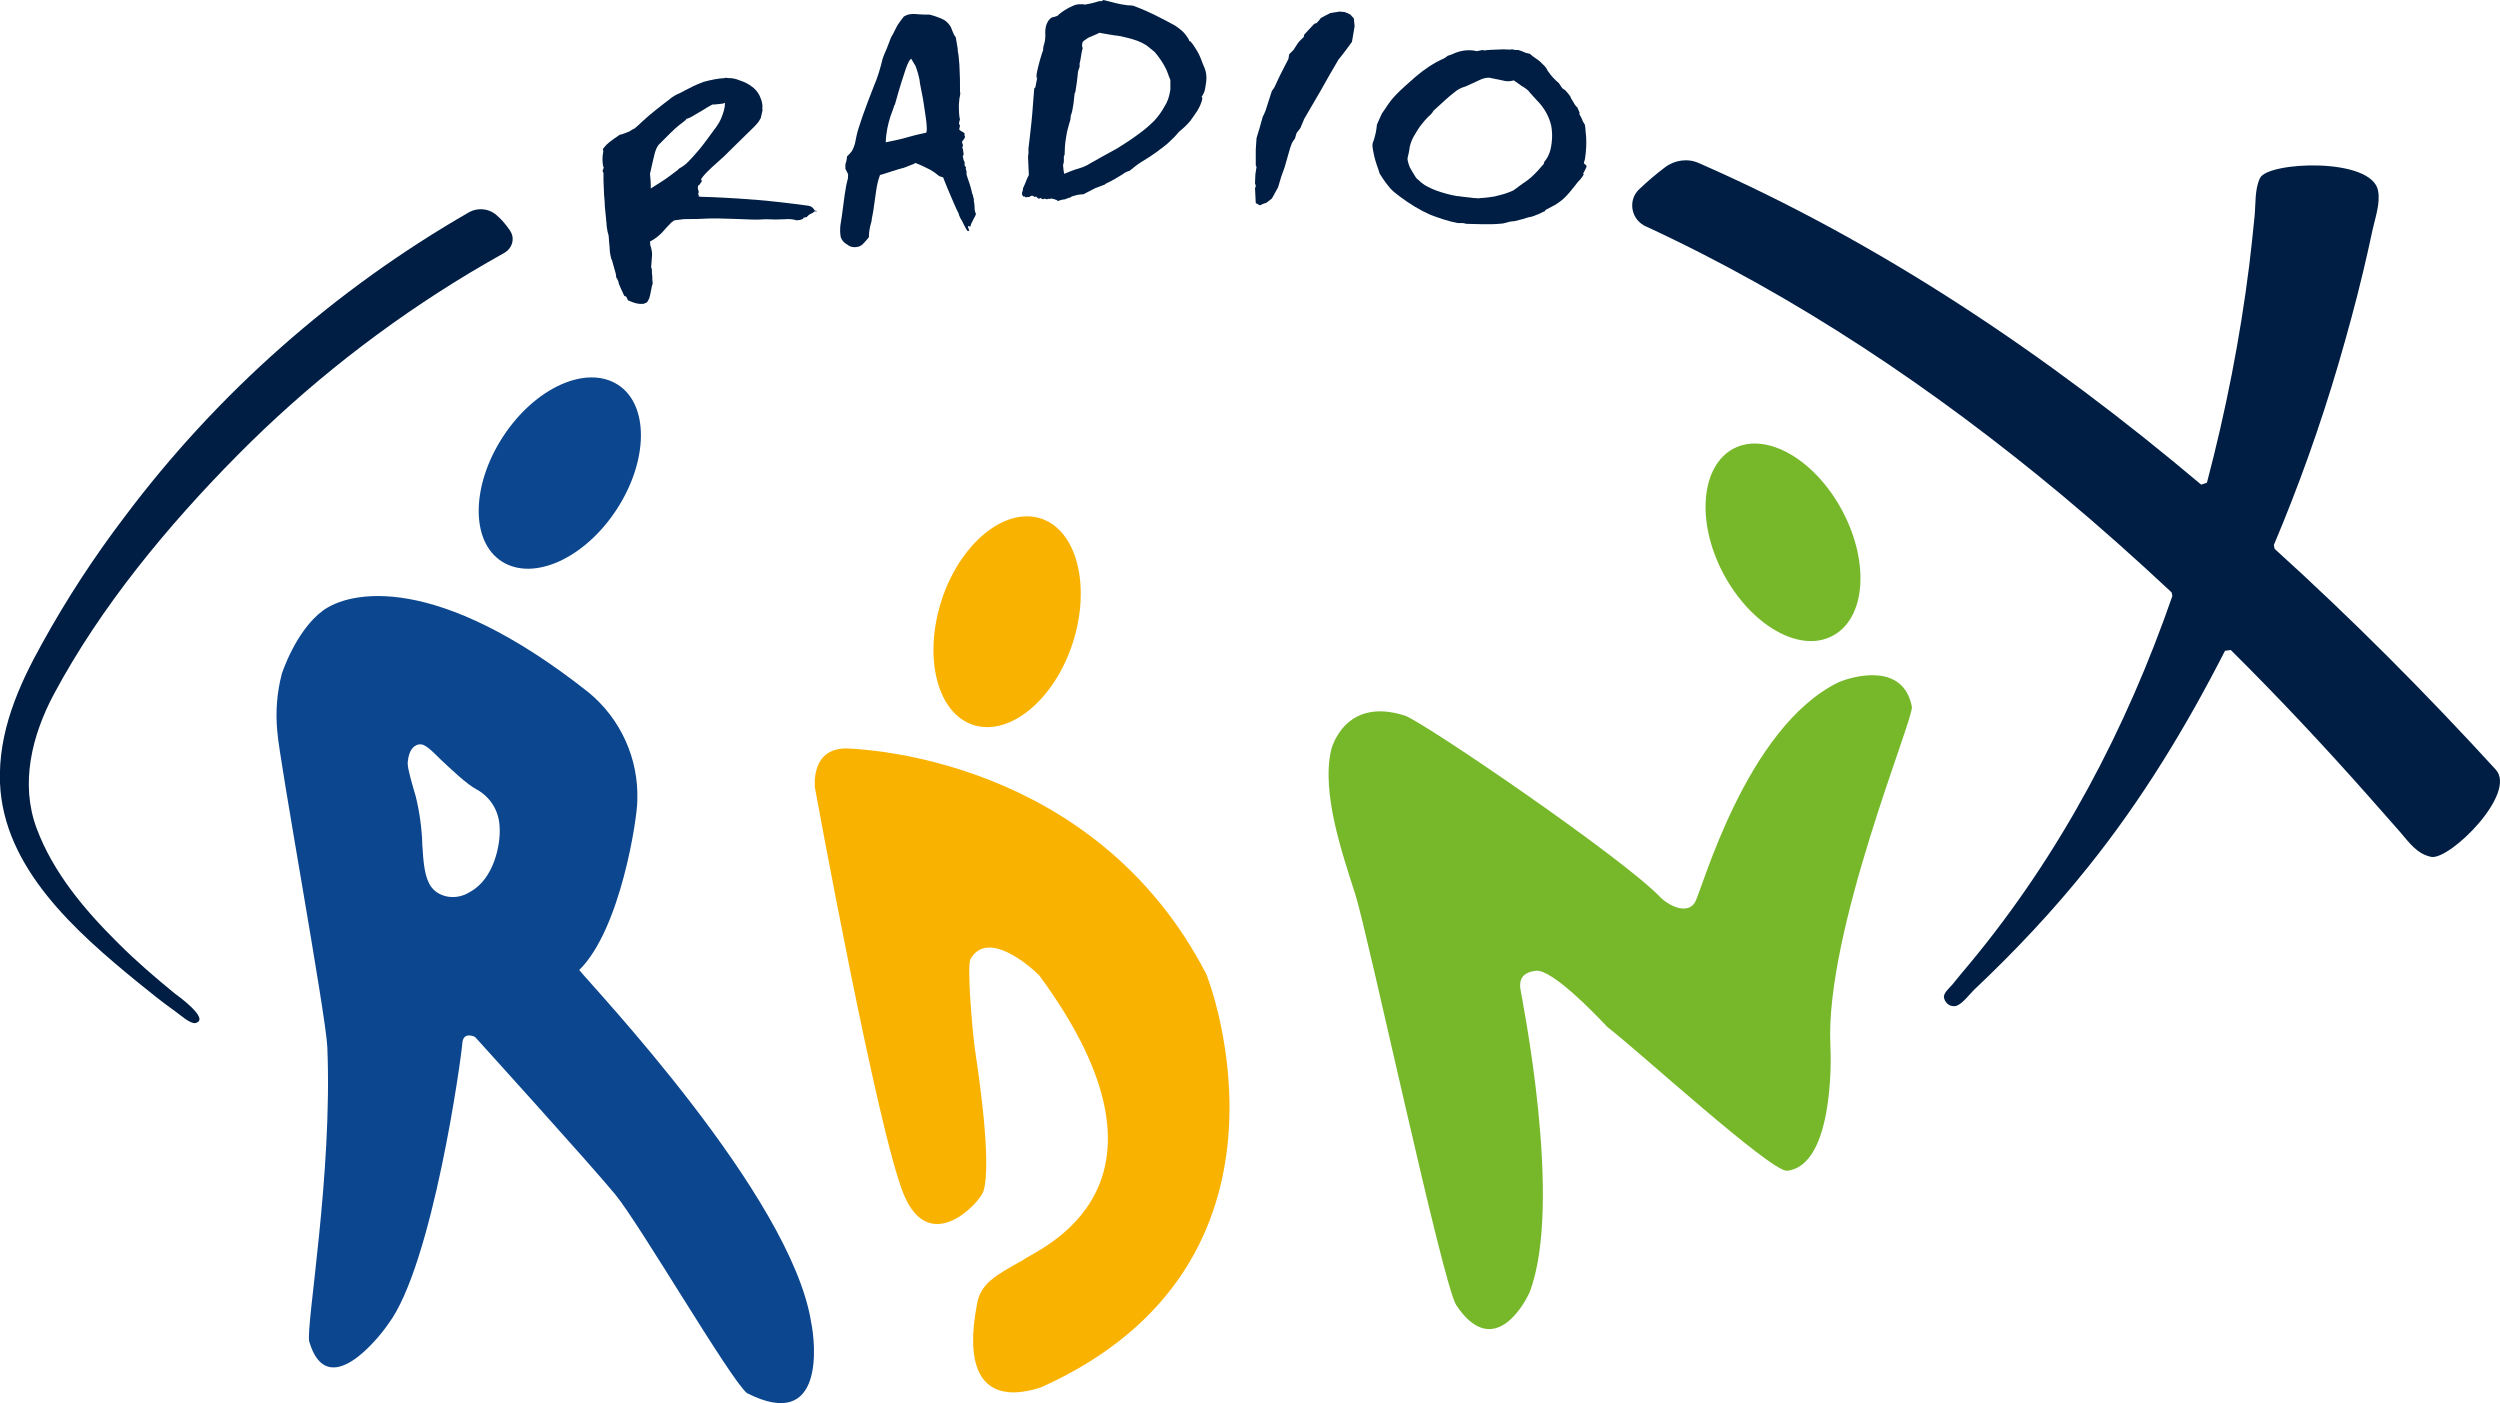 <?xml version="1.0" encoding="UTF-8"?> <!-- Generator: Adobe Illustrator 23.0.6, SVG Export Plug-In . SVG Version: 6.00 Build 0) --> <svg xmlns="http://www.w3.org/2000/svg" xmlns:xlink="http://www.w3.org/1999/xlink" id="Warstwa_1" x="0px" y="0px" viewBox="0 0 650 364.8" style="enable-background:new 0 0 650 364.8;" xml:space="preserve"> <title>radi_rdn_logo</title> <g> <g id="Warstwa_1-2"> <path style="fill-rule:evenodd;clip-rule:evenodd;fill:#FAB200;" d="M211.9,204.9c0,0-1.4-10.6,8.5-10.3 c3.8,0.2,64.1,2.4,93.2,58.6c1.1,2.4,28.5,75.4-42.9,107.5c-3.8,1.2-22.1,7.1-16.7-21.5c0.9-5.5,4.7-7.5,12-11.6 c3.6-2.8,45-18.6,4.2-74c-2.6-2.6-13.5-12-17.9-4.2c-0.9,1.9,0.5,18.8,1.2,23.5s4.5,29.5,2.2,36.8c-0.8,2.8-13.9,17.2-20.7,0.9 S211.9,204.9,211.9,204.9L211.9,204.9z"></path> <path style="fill-rule:evenodd;clip-rule:evenodd;fill:#76B82A;" d="M346.1,195c0,0,3.3-14.1,19.3-8.9c5.9,2.4,57,37.3,66.4,47.3 c2.8,2.6,7.1,4.2,8.9,1.2s13.2-45.4,37.3-57.2c4-1.7,16.9-5.2,19.1,6.4c0.3,3.6-22.6,58.4-21.2,87.9c0.3,5,0.5,31.5-11.3,32.7 c-4.5,0-38.4-31-46.7-37.4c-3.1-3.3-14.4-15.1-18.6-14.6s-4.2,3.1-4,4.7s11.3,55.6,2.4,78.9c-2.4,5.2-10.2,16.7-19.1,3.3 c-3.6-5.9-22.9-96.3-26.2-106.7S343.5,206.3,346.1,195L346.1,195z"></path> <path style="fill-rule:evenodd;clip-rule:evenodd;fill:#0B468E;" d="M210.9,343.8c-5.2-32.9-57-87.4-60.3-91.6 c10.8-10.6,15.1-39.6,15.1-44c0.4-10.9-4.3-21.3-12.7-28.2c-39.6-31.3-62.1-26.4-69.1-21.2s-10.6,16.3-10.6,16.3 c-1.3,4.9-1.7,10-1.2,15.1c0.5,7.3,12.7,74,13,82c1.4,33.2-5.6,72.4-4.7,76.6c4.7,16,18.2-1.1,20.5-4.5 c11.6-15.3,19.1-69.7,19.3-73s3.3-1.7,3.3-1.7s30.1,33.2,36.5,41s29.9,48.1,34.2,51.6C214.6,372.6,212,349,210.9,343.8 L210.9,343.8z M122.2,231.9L122.2,231.9c-3.4,2.2-7.8,1.6-10-1.2c-1.8-2.4-2.1-6.2-2.4-11c-0.1-4.2-0.7-8.5-1.7-12.6 c-0.9-3.1-2.1-7.1-2.1-8.6v-0.2c0.1-1.3,0.5-3.6,2-4.4c0.8-0.5,1.7-0.5,2.5,0c0.8,0.4,1.8,1.3,4,3.5c2.7,2.5,6.8,6.5,9.5,7.9 c3.6,2,5.8,5.7,5.9,9.8C130.2,219.4,128.5,228.5,122.2,231.9z"></path> <path style="fill-rule:evenodd;clip-rule:evenodd;fill:#FAB200;" d="M244.8,156.1c-4.8,14.9-1.1,29.4,8.3,32.4 c9.4,3,21-6.5,25.8-21.3s1.1-29.4-8.3-32.4S249.6,141.3,244.8,156.1L244.8,156.1z"></path> <path style="fill-rule:evenodd;clip-rule:evenodd;fill:#76B82A;" d="M448,149c7.1,13.5,19.8,20.8,28.3,16.4 c8.7-4.4,9.9-18.9,2.8-32.4s-19.8-20.8-28.3-16.4S440.9,135.5,448,149z"></path> <path style="fill-rule:evenodd;clip-rule:evenodd;fill:#0B468E;" d="M130.8,113.5c-8.3,12.7-8.5,27.3-0.3,32.5s21.5-0.8,29.8-13.5 s8.5-27.3,0.3-32.5S139.1,100.8,130.8,113.5z"></path> <path style="fill:#001E44;" d="M128.7,55.6c-1.9-1.4-4.5-1.6-6.6-0.5c-35,20.1-65.6,47.1-89.8,79.4c-7.9,10.4-15,21.3-21.3,32.7 c-6.3,11.3-11.5,23.2-11,36.4c0.9,22.1,19.8,38.7,35.7,51.7c3.2,2.6,6.4,5.2,9.8,7.6c1,0.7,4,3.4,5.3,3.1c4.1-1-5-7.4-5.5-7.8 c-5-4.1-9.9-8.3-14.5-12.9c-8.7-8.6-17-18.4-21.3-30s-1.2-24.1,4.5-34.8c12.2-22.8,29.6-43.8,47.7-62.1 c18.1-18.3,38.4-34.2,60.5-47.5c3-1.8,6-3.5,9-5.2c1.9-1.1,2.7-3.5,1.6-5.4c-0.1-0.2-0.2-0.3-0.3-0.5 C131.4,58.2,130.2,56.8,128.7,55.6z"></path> <path style="fill:#001E44;" d="M648.9,200.1c-18.2-19.9-37.4-39.2-57.5-57.4c-0.1-0.4-0.1-0.6-0.2-1c6.5-15.4,12.1-31.1,16.8-47.1 c2.3-7.9,4.5-15.9,6.4-23.9c0.9-3.7,1.7-7.4,2.5-11.1c0.7-3.1,2-6.8,1.4-10c-1.6-8.8-28.7-7.6-30.7-3.3c-1.4,2.9-1.1,6.7-1.4,9.8 c-0.4,4.3-0.9,8.6-1.4,12.9c-2.4,19.1-6.1,37.9-11,56.5c-0.6,0.2-0.8,0.3-1.5,0.5c-39.6-33.4-83.1-62.8-130.6-83.6l0,0 c-2.9-1.3-6.3-0.8-8.8,1.1c-2.4,1.8-4.6,3.7-6.7,5.7c-2.4,2.2-2.4,6-0.2,8.3c0.5,0.5,1.1,1,1.8,1.3 c39.2,18.1,75.4,42.5,108.5,70.1c9.7,8.1,19.1,16.5,28.3,25.1c0.1,0.3,0.2,0.7,0.2,1c-12,34.6-29,66.9-52.4,95.2 c-1.6,1.9-3.2,3.8-4.8,5.8c-0.7,0.8-2.1,2-2.2,3.1c0.1,1.4,1.3,2.6,2.7,2.5c0.2,0,0.4,0,0.6-0.1c1.5-0.5,3.4-3,4.5-4.1 c10.6-10,20.6-20.6,29.7-32c13.9-17.3,25.5-36.4,35.6-56.2c0.6-0.1,0.9-0.1,1.5-0.2c12.4,12.3,24.4,25.1,35.9,38.1 c2.7,3.1,5.5,6.2,8.2,9.3c2.3,2.7,4.4,5.7,8.1,6.4C637.1,223.5,654.5,206.3,648.9,200.1z"></path> <path style="fill:#001E44;" d="M212,54.8c-0.3,0.3-0.6,0.5-1,0.7c-0.5,0.2-0.9,0.5-1.2,0.9c-0.3,0.1-0.6,0.2-0.9,0.2 c0,0.1-0.1,0.2-0.1,0.3c-0.3,0.1-0.5,0.2-0.8,0.3h-0.3c-0.2,0-0.3,0.1-0.5,0.1c-1-0.3-2-0.4-3-0.3c-1.7,0.1-3.4,0.1-5.1,0 c-0.7,0-1.3,0.1-2,0.1s-2.1,0-3.8-0.1s-3.9-0.1-6.5-0.2h-0.7c-1.2,0-2.5,0-3.9,0.1s-3,0-4.6,0.1l-2.3,0.3 c-0.3,0.2-0.5,0.4-0.8,0.6c-0.9,0.9-1.7,1.8-2.4,2.6c-0.9,0.9-1.9,1.7-3.1,2.3c0,0.4,0.1,0.7,0.1,1.1c0.1,0.2,0.2,0.4,0.2,0.6 c0.2,0.7,0.3,1.5,0.2,2.3c-0.1,0.9-0.1,1.8-0.2,2.7c0,0.1,0,0.1,0.1,0.2c0.1,0.3,0.1,0.5,0.1,0.8c0,0.4,0,0.9,0.1,1.3 c0,0.6,0,1.2,0.1,1.8v0.1c-0.2,0.6-0.3,1.1-0.4,1.7c-0.1,0.4-0.2,1.2-0.5,2.2c-0.2,0.3-0.3,0.6-0.5,0.9c0,0.1-0.4,0.3-1,0.5h-1.1 c-0.9-0.1-1.8-0.4-2.6-0.8c-0.1,0-0.2,0-0.3-0.1c-0.2-0.3-0.3-0.7-0.5-1c-0.2,0-0.3-0.1-0.5-0.2c-0.5-1-0.9-2-1.4-3.1 c0-0.3-0.1-0.5-0.2-0.8c-0.1-0.3-0.3-0.6-0.5-0.9c0-0.7-0.2-1.4-0.4-2c-0.2-0.8-0.5-1.7-0.7-2.5c0-0.1,0-0.1-0.1-0.1l0,0 c-0.3-1-0.5-2.1-0.5-3.2c-0.1-1.1-0.2-1.9-0.2-2.4s-0.1-0.9-0.2-1.2c-0.1-0.3-0.2-0.6-0.2-0.9c-0.1-0.5-0.2-1.1-0.2-1.6 c-0.1-1.1-0.2-2.2-0.3-3.1c-0.1-0.9-0.2-1.9-0.2-2.8c-0.1-1.1-0.2-2.1-0.2-3.2c-0.1-1.2-0.1-2.5-0.1-4.1c-0.1-0.2-0.1-0.3-0.2-0.5 s0.1-0.3,0.1-0.4c0-0.2,0.1-0.3,0.2-0.5c-0.1-0.2-0.2-0.3-0.2-0.5c-0.2-1.1-0.2-2.3,0-3.4c0.1-0.2,0.1-0.4,0-0.6 c-0.1-0.2,0-0.5,0.3-0.8c0.4-0.5,0.8-0.9,1.3-1.3c0.6-0.5,1.6-1.2,2.8-2c0.2,0,0.3,0,0.5-0.1c0.2-0.1,0.4-0.1,0.6-0.2 c0.4-0.2,0.9-0.3,1.3-0.5c0.5-0.3,0.9-0.6,1.4-0.8c0.7-0.6,1.4-1.2,2.1-1.9c1-0.9,2.1-1.9,3.4-2.9s2.5-2,3.6-2.8 c0.8-0.7,1.7-1.2,2.7-1.6c1-0.5,1.8-1,2.5-1.3c0.7-0.4,1.4-0.7,2.1-1c0.7-0.3,1.2-0.5,1.5-0.6c1.8-0.5,3.7-0.9,5.6-1 c-0.2-0.1,0.1-0.1,0.9,0c1,0,2,0.2,2.9,0.6c1.2,0.4,2.3,0.9,3.3,1.7c1.1,0.8,1.9,2,2.3,3.3c0.3,0.8,0.4,1.6,0.3,2.4 c0,0.1,0,0.2,0.1,0.2c-0.2,1-0.4,1.7-0.5,2.2c-0.3,0.6-0.7,1.2-1.2,1.7c-0.6,0.7-1.6,1.6-2.9,2.9s-3.3,3.2-5.8,5.7 c0.1-0.1-0.2,0.1-0.8,0.7s-1.3,1.1-2,1.8s-1.4,1.3-2,2s-0.9,1.1-0.8,1.3s0.2,0.2,0.3,0.2c-0.3,0.3-0.5,0.7-0.7,1 c-0.5,0.2-0.6,0.8-0.3,1.6c0,0.1,0.1,0.3,0.1,0.4c-0.2,0.1-0.2,0.4,0,0.9l-0.1,0.1c0,0.1,0.6,0.2,1.6,0.2s2.7,0.1,4.9,0.2 s5.2,0.3,8.9,0.6s8.1,0.8,13.2,1.5c0.6,0.1,1.1,0.4,1.4,0.9c0.3,0.5,0.5,0.7,0.7,0.7V55C212.1,54.6,212.1,54.7,212,54.8z M187.3,27c-0.5,0.1-1.1,0.1-1.8,0.2c0.1-0.2-0.1-0.1-0.7,0.2s-1.2,0.7-2,1.2s-1.6,0.9-2.4,1.4c-0.6,0.4-1.2,0.7-1.9,0.9 c-0.2,0.3-0.4,0.5-0.7,0.7c-0.3,0.2-0.8,0.6-1.3,1s-1.3,1.1-2.1,1.9l-3.2,3.2c-0.5,0.7-0.8,1.5-1,2.3c-0.3,1.2-0.7,2.9-1.2,5.2 c0.1,1.1,0.2,2.1,0.2,2.8v1c0.9-0.6,1.9-1.2,3-1.9s2.4-1.7,4-2.9c0.3-0.4,0.7-0.6,1.1-0.8c0.6-0.4,1.1-0.8,1.6-1.3 c0.7-0.7,1.6-1.7,2.8-3.1s2.6-3.4,4.6-6.1c0.5-0.7,0.9-1.4,1.2-2.1c0.3-0.7,0.5-1.4,0.7-2c0.2-0.7,0.3-1.4,0.3-2.1 C188.2,26.9,187.8,27,187.3,27z"></path> <path style="fill:#001E44;" d="M236.1,3.8c0.8-0.2,1.7-0.2,2.5-0.1c1,0.1,2.1,0.1,3.1,0.1c1.2,0.3,2.3,0.7,3.4,1.2 c0.7,0.3,1.2,0.8,1.7,1.4c0.4,0.5,0.6,1,0.8,1.6c0.2,0.6,0.5,1.2,0.9,1.7c0.2,1,0.3,2,0.5,2.9c0,0.4,0,0.7,0.1,1.1 c0.1,0.5,0.2,1.1,0.2,1.6c0.1,1,0.2,2,0.2,3c0.1,1.3,0.1,3.1,0.1,5.4c0.1,0.4,0.1,0.8,0,1.2c-0.1,0.4-0.2,0.9-0.2,1.3 c-0.1,0.6-0.1,1.3-0.1,1.9c0,1,0.1,2.1,0.3,3.1l-0.1,0.1c-0.1,0.3-0.2,0.7-0.1,1.1c0.1,0,0.1,0.1,0.2,0.2c0,0.2-0.1,0.3-0.1,0.5 c0,0.2-0.1,0.3-0.1,0.5c0,0.2,0.3,0.4,0.7,0.6s0.7,0.4,0.7,0.6s-0.1,0.3,0,0.5c0.1,0,0.1,0,0.1,0.1c0,0.3-0.1,0.6-0.3,0.8 c-0.2,0.3-0.4,0.5-0.5,0.7l0.3,0.9c-0.1,0.1-0.1,0.1-0.1,0.2s0,0.1-0.1,0.3c0,0.2,0.1,0.4,0.2,0.6c0,0.3,0,0.5,0.1,0.8 c0.1,0.3,0,0.7-0.2,1c0.1,0.3,0.2,0.5,0.2,0.8c0.1,0.2,0.2,0.5,0.3,0.7V43c0.1,0.1,0.1,0.2,0.2,0.3s0.1,0.2,0.2,0.3 c-0.1,0.1-0.1,0.2-0.1,0.3c0,0.2,0.1,0.4,0.2,0.6v0.9c0.2,0.6,0.4,1.3,0.7,2.1c0.3,0.8,0.5,1.7,0.7,2.5c0,0.1,0,0.3,0.1,0.4 c0.1,0.2,0.2,0.4,0.2,0.6c0,0.2,0.1,0.5,0.2,0.7v0.6c0,0.2,0.1,0.3,0.1,0.5s0.1,0.6,0.1,1.1c0,0.4,0,0.7,0.1,1.1 c0.1,0.2,0.2,0.4,0.2,0.6c0.1-0.1,0.1-0.1,0,0.2c-0.1,0.3-0.3,0.7-0.5,1l-0.6,1.2c-0.2,0.4-0.3,0.7-0.2,0.8 c-0.1,0-0.1,0.1-0.2,0.1c-0.2,0-0.4-0.1-0.5-0.2v0.4c0.1,0.3,0.2,0.5,0.3,0.8c-0.1,0.1-0.2,0.2-0.3,0.2s-0.2-0.1-0.4-0.4 c-0.2-0.4-0.4-0.7-0.6-1.1c-0.2-0.4-0.4-0.9-0.7-1.4c-0.3-0.4-0.5-0.9-0.7-1.4v-0.2c-0.7-1.3-1.3-2.8-2-4.4s-1.4-3.3-2.1-5.1 c-0.3-0.1-0.7-0.2-1-0.3c-0.7-0.6-1.5-1.2-2.4-1.7c-1.2-0.6-2.4-1.2-3.7-1.7c0.1-0.1,0-0.1-0.3,0.1s-0.7,0.3-1.2,0.5 s-1.2,0.5-1.8,0.7h-0.1c-0.8,0.2-1.7,0.5-2.7,0.8s-2,0.7-3.2,1c-0.5,1.3-0.8,2.7-1,4.1c-0.2,1.3-0.4,2.8-0.6,4.2 c0,0.3-0.1,0.5-0.1,0.8c0,0.2-0.1,0.3-0.1,0.5c-0.1,0.4-0.1,0.8-0.2,1.1c0,0.2-0.1,0.3-0.1,0.5c0,0.2-0.1,0.5-0.1,0.8 c-0.1,0.5-0.3,1-0.4,1.5c-0.2,0.9-0.3,1.8-0.3,2.7c-0.5,0.6-1,1.2-1.6,1.8c-0.4,0.4-0.9,0.6-1.4,0.7c-0.9,0.2-1.9,0-2.6-0.6 c-0.8-0.4-1.4-1.1-1.7-1.9c-0.2-1-0.2-2.1-0.1-3.1c0.2-1.2,0.5-3.1,0.8-5.6c0.2-1.6,0.4-3.1,0.7-4.7c0.1-0.4,0.2-0.9,0.3-1.3 c0.2-0.5,0.2-1.1,0.2-1.7c-0.2-0.4-0.4-0.9-0.7-1.4v-1.1c0-0.2,0.1-0.5,0.2-0.7c0.1-0.4,0.2-0.9,0.2-1.3v-0.1 c0.4-0.4,0.8-0.8,1.2-1.3c0.4-0.6,0.7-1.4,0.9-2.1c0-0.2,0.2-0.9,0.4-2s0.8-2.8,1.6-5.2c0.9-2.6,1.9-5.1,2.9-7.7 c1-2.3,1.7-4.7,2.3-7.2c0.1-0.3,0.2-0.5,0.3-0.8s0.3-0.7,0.6-1.4s0.7-1.8,1.2-3.1c0.1-0.3,0.3-0.6,0.5-0.9l0.7-1.4 c0.3-0.6,0.6-1.2,1-1.7c0.4-0.6,0.8-1.1,1.2-1.6C235.4,4.1,235.7,3.9,236.1,3.8z M235.5,17.9c-0.6,1.8-1.6,4.8-2.8,9.2 c-0.2,0.3-0.3,0.6-0.4,1c-0.2,0.6-0.5,1.3-0.8,2.2c-0.3,1-0.6,2-0.8,3.1c-0.2,1.2-0.4,2.4-0.4,3.6c0.8-0.2,1.6-0.3,2.4-0.5 s1.9-0.4,3.2-0.8s3-0.8,4.9-1.2c0.2-0.2,0.2-1,0.1-2.3s-0.4-2.8-0.6-4.4s-0.5-3.1-0.8-4.5s-0.4-2.2-0.4-2.4s-0.1-0.4-0.2-0.9 c-0.1-0.6-0.3-1.2-0.5-1.8c-0.1-0.2-0.1-0.4-0.2-0.6c-0.1-0.4-0.3-0.7-0.5-1c-0.2-0.4-0.5-0.8-0.7-1.2v-0.1 C236.6,15.3,236.1,16.2,235.5,17.9z"></path> <path style="fill:#001E44;" d="M313.6,21.4l-0.3,1.8c-0.1,0.7-0.5,1.4-0.9,2c0.1,0.1,0.2,0.1,0.2,0.2c0,0.4-0.1,0.9-0.3,1.3 c-0.2,0.7-0.6,1.4-1,2.1c-0.6,0.9-1.2,1.8-1.8,2.6c-0.9,1.1-1.9,2-3,2.9c-0.8,1-1.7,1.9-2.7,2.8c-1,0.9-2.1,1.7-3.2,2.5 c-1.1,0.8-2.3,1.6-3.5,2.3s-2.3,1.6-3.4,2.5c-0.7,0.2-1.3,0.5-1.8,0.9c-1.4,0.9-2.8,1.7-4.3,2.4c-0.1,0.1-0.3,0.2-0.4,0.3 l-2.4,0.9c-0.7,0.4-1.8,0.9-3.1,1.6c-0.6,0-1.1,0.1-1.7,0.2c-0.4,0.1-0.8,0.2-1.1,0.3s-0.5,0.2-0.5,0.3l-1,0.3 c-0.3,0.2-0.7,0.3-1.1,0.3c-0.4,0.1-0.9,0.2-1.3,0.4c0-0.1-0.1-0.2-0.3-0.3c-0.5-0.2-0.9-0.3-1.4-0.4c-0.1,0.1-0.2,0.1-0.3,0.1 h-0.5c-0.1,0.1-0.2,0.1-0.5,0.1c-0.1,0-0.1-0.1-0.2-0.1c-0.1,0-0.1,0-0.2-0.1c-0.1,0.1-0.2,0.2-0.4,0.2c-0.3-0.1-0.6-0.2-0.8-0.4 v0.2h-0.1c-0.1,0-0.2,0-0.2,0.1c-0.3-0.2-0.6-0.4-0.8-0.7l-0.1,0.1c0.1,0,0.1,0,0.1,0.1v0H269c-0.1,0-0.2-0.1-0.3-0.2 c-0.1-0.1-0.2-0.1-0.3-0.1c-0.2,0-0.3,0-0.5,0.1l-0.2,0.2c-0.4,0-0.8,0.1-1.1,0.1c0-0.1-0.1-0.1-0.1-0.2h-0.4 c-0.2-0.1-0.4-0.4-0.4-1c0.1-0.1,0.1-0.1,0.1-0.2s0.1-0.2,0.1-0.3s0.1-0.5,0.1-0.7c0.2-0.5,0.5-1,0.7-1.6c0.2-0.6,0.5-1.2,0.8-1.8 c-0.1-1.5-0.1-2.9-0.2-4.4v-0.2c0-0.3,0-0.6,0.1-0.9v-1.4c0.1-1,0.2-1.8,0.3-2.5s0.2-1.6,0.3-2.7s0.3-2.4,0.4-4s0.3-3.7,0.5-6.4 l0.3-0.3c0.2-0.9,0.3-1.7,0.5-2.6c-0.2,0.4-0.2,0.2-0.2-0.4s0.2-1.3,0.4-2.2c0.3-1.2,0.6-2.4,1-3.6c0.1-0.3,0.2-0.5,0.3-0.8 c0-0.6,0.1-1.2,0.3-1.7c0.2-0.7,0.3-1.5,0.3-2.2c-0.1-1,0-2,0.3-2.9c0.2-0.5,0.5-1,0.9-1.4c0.3-0.3,0.7-0.5,1.1-0.5l0.9-0.3 c0-0.1,0.2-0.2,0.5-0.5s0.8-0.6,1.4-1c0.6-0.4,1.2-0.7,1.9-1c0.6-0.3,1.2-0.5,1.9-0.5h0.6c0.3,0,0.5,0,0.8,0.1 c0.5-0.1,1-0.2,1.5-0.3c0.5-0.1,1.2-0.3,2.2-0.6h0.6c0.1,0,0.1,0,0.2-0.1s0.1-0.1,0.3-0.2c0.4,0.1,0.8,0.2,1.2,0.3 c1.5,0.4,3,0.8,4.6,1c0.4,0.1,0.8,0.1,1.2,0.1c0.4,0,0.9,0.1,1.3,0.3c0.6,0.2,1.5,0.6,2.7,1.1s3,1.4,5.3,2.6 c0.4,0.2,0.7,0.4,1.1,0.6c0.4,0.2,0.8,0.4,1.3,0.7c0.6,0.4,1.1,0.8,1.6,1.2c0.7,0.6,1.3,1.4,1.8,2.2c0.1,0.2,0.2,0.4,0.2,0.6 c0-0.1,0.1,0,0.2,0s0.4,0.4,0.8,0.9c0.7,1,1.3,2,1.8,3.1c0.2,0.5,0.5,1.3,0.9,2.3C313.6,18.4,313.8,19.9,313.6,21.4z M304.2,23.8 c0.1-0.3,0.1-0.5,0.1-0.8v-1.9c0-0.4-0.1-0.7-0.3-1c-0.1-0.3-0.3-0.9-0.7-1.9c-0.8-1.7-1.9-3.3-3.1-4.7c-0.7-0.6-1.4-1.1-2.1-1.7 c-0.8-0.5-1.6-0.9-2.4-1.2c-0.9-0.3-1.8-0.6-2.7-0.8c-1.1-0.3-2.1-0.5-3.2-0.6c-1.2-0.2-2.6-0.4-4.1-0.7c0.2,0,0,0.1-0.4,0.3 s-1,0.4-1.6,0.7c-0.6,0.2-1.1,0.5-1.6,0.9c-0.5,0.3-0.7,0.6-0.7,0.9c-0.1,0.4-0.1,0.8,0.1,1.2c-0.2,0.6-0.3,1.3-0.4,1.9 c-0.1,0.7-0.2,1.4-0.4,2.1v0.9c-0.3,0.7-0.5,1.4-0.5,2.1c-0.1,1.1-0.3,2.5-0.6,4.4c-0.1,0.1-0.1,0.3-0.2,0.4 c-0.1,0.6-0.1,1.2-0.2,1.8c0,0.3-0.1,0.8-0.2,1.5c-0.1,0.8-0.3,1.7-0.6,2.5c0,0.6-0.1,1.2-0.3,1.7c-0.2,0.5-0.3,1.2-0.5,1.8 s-0.3,1.5-0.5,2.6c-0.2,1.3-0.3,2.7-0.3,4c-0.1,0.2-0.1,0.3-0.2,0.5v1.2c0,0.2,0,0.4-0.1,0.6c-0.1,0.2-0.1,0.4-0.1,0.6 c0,0.3,0.1,0.6,0.1,0.9s0.1,0.8,0.2,1.2c1.2-0.5,2.2-0.9,2.8-1.1s1.2-0.4,1.6-0.5c0.3-0.1,0.7-0.2,1-0.4c0.5-0.2,0.9-0.4,1.3-0.7 c0.6-0.3,1.4-0.8,2.5-1.4l4.7-2.6c2.1-1.3,3.9-2.5,5.5-3.7c1.4-1,2.8-2.2,4-3.4c1-1.1,1.9-2.3,2.6-3.6 C303.5,26.6,304,25.2,304.2,23.8z"></path> <path style="fill:#001E44;" d="M349.5,3.1c0.6,0.2,1.1,0.4,1.6,0.7c0.3,0.3,0.6,0.7,0.9,1c0.1,0.7,0.1,1.4,0.2,2 c-0.2,1.4-0.5,2.8-0.7,4.1c-0.6,0.8-1.1,1.5-1.7,2.3s-1.2,1.6-1.8,2.3c-1.6,2.7-3.2,5.5-4.7,8.2l-4.2,7.2c-0.3,0.8-0.7,1.6-1,2.4 c-0.3,0.4-0.6,0.8-1,1.3c-0.1,0.5-0.3,0.9-0.4,1.4c-0.3,0.4-0.6,0.8-0.8,1.2c-0.2,0.5-0.3,0.9-0.5,1.4c-0.5,1.6-0.9,3.3-1.4,4.9 c-0.3,0.8-0.6,1.6-0.9,2.5s-0.5,1.8-0.8,2.7c-0.5,1-1.1,1.9-1.6,2.9l-1.4,1.1c-0.6,0.2-1.2,0.4-1.7,0.7c-0.4-0.2-0.7-0.4-1.1-0.6 c-0.1-1.3-0.1-2.6-0.2-3.9c0.1-0.2,0.2-0.3,0.2-0.5s-0.1-0.5-0.2-0.7c0-0.8,0.1-1.6,0.1-2.4c0.1-0.6,0.2-1.3,0.3-1.9 c-0.1-0.1-0.1-0.3-0.2-0.4v-4.1c0.1-1,0.1-2,0.2-3c0.2-0.8,0.5-1.5,0.7-2.3c0.3-1.1,0.6-2.1,0.9-3.2c0.3-0.6,0.6-1.2,0.8-1.8 c0.5-1.7,1.1-3.3,1.6-5c0.3-0.3,0.5-0.7,0.7-1c0.5-1,0.9-2,1.4-3c0.7-1.4,1.5-2.9,2.2-4.3c0.1-0.4,0.1-0.8,0.2-1.2l1.1-1.1 c0.4-0.6,0.7-1.1,1.1-1.7s1.1-1.2,1.6-1.7c0-0.2,0.1-0.4,0.1-0.6c0.9-0.9,1.7-1.9,2.6-2.8c0.2-0.1,0.4-0.1,0.6-0.2 c0.4-0.4,0.8-0.8,1.1-1.3c0.8-0.4,1.6-0.9,2.5-1.3c0.8-0.1,1.7-0.3,2.5-0.4C348.8,3.1,349.2,3.1,349.5,3.1z"></path> <path style="fill:#001E44;" d="M412.4,43.6c-0.3,0.5-0.5,1.1-0.8,1.6c0.1,0,0.1,0.1,0.2,0.1c-0.2,0.4-0.5,0.8-0.8,1.2 c-0.6,0.6-1.1,1.2-1.6,1.9c-0.9,1.1-1.6,2-2.2,2.6c-0.5,0.5-1,1-1.6,1.4c-0.5,0.4-1,0.7-1.5,1c-0.6,0.3-1.3,0.7-2.3,1.2 c0,0.1-0.1,0.2-0.1,0.3c-0.4,0.1-0.7,0.3-1.1,0.5c-0.4,0.2-0.8,0.4-1.2,0.5c-0.6,0.3-1.3,0.5-2,0.6c-0.8,0.3-2,0.6-3.6,1 c-0.5,0-1,0.1-1.5,0.2c-0.3,0.1-0.8,0.2-1.5,0.4c-1.1,0.1-2.1,0.2-3.2,0.2c-1.4,0-3.5,0-6.3-0.1c-0.3-0.1-0.6-0.1-0.9-0.2H379 c-2.5-0.5-4.9-1.3-7.2-2.2c-2.7-1.2-5.3-2.8-7.7-4.6c-0.5-0.4-0.9-0.7-1.3-1c-0.4-0.3-0.8-0.7-1.2-1.1c-0.4-0.4-0.8-1-1.3-1.6 c-0.6-0.8-1.1-1.6-1.6-2.4c-0.1-0.4-0.3-1-0.7-2.1c-0.6-1.7-1-3.5-1.2-5.3c0,0.1,0,0.1,0.1,0.1c-0.1,0-0.1-0.5,0.3-1.4 c0.4-1.3,0.7-2.6,0.8-4c0.4-1,0.9-1.9,1.3-2.9c0.3-0.4,0.5-0.7,0.7-1s0.5-0.7,0.8-1.2c0.4-0.6,0.8-1.1,1.2-1.6 c0.5-0.6,1.2-1.3,2-2.1s2.1-1.9,4-3.6c2.2-1.9,4.7-3.6,7.4-4.8c0.4-0.2,0.7-0.4,1-0.7c0.5-0.1,0.9-0.3,1.4-0.5 c1.9-0.9,4.1-1.2,6.2-0.7l1.4-0.3c0.3,0.1,0.5,0.1,0.8,0.1c0.3-0.1,0.5-0.1,0.8-0.1c0.4,0,1-0.1,1.9-0.1c1.3-0.1,2.6-0.1,3.9,0 c0.1,0,0.2-0.1,0.3-0.1c0.4,0.1,0.7,0.2,1.1,0.2h0.6c0.6,0.2,1.2,0.4,1.8,0.7l1.2,0.3c0.4,0.4,0.9,0.8,1.4,1.1 c0.6,0.4,1.3,0.9,1.8,1.5c0.6,0.5,1.1,1.1,1.4,1.8c0.8,1.2,1.8,2.3,2.9,3.2l0.6,0.9c0.2,0.4,0.6,0.7,1,0.9c0.5,0.5,1,1.1,1.4,1.7 c0.1,0.3,0.2,0.6,0.4,0.8c0.2,0.3,0.4,0.7,0.7,1.2c0.2,0.3,0.4,0.6,0.7,0.8c0.1,0.2,0.2,0.5,0.3,0.7c0.1,0.2,0.2,0.5,0.3,0.7 s-0.1,0.2-0.1,0.3c0.2,0.4,0.4,0.7,0.6,1.1c0.2,0.6,0.5,1.2,0.9,1.8c0,0.3,0.1,0.6,0.1,0.9s0.1,1.2,0.2,2.2c0.1,1.9,0,3.8-0.3,5.7 c-0.1,0.4-0.2,0.7-0.3,1.1c0,0.1,0.1,0.2,0.3,0.3l0.3,0.3C412.6,43.2,412.5,43.4,412.4,43.6z M403.1,39c0.5-2.1,0.6-4.3,0.2-6.4 c-0.6-2.5-1.9-4.7-3.7-6.5c-0.8-0.9-1.6-1.7-2.3-2.6c-0.5-0.4-1-0.8-1.6-1.1c-0.6-0.4-1.3-0.9-2.1-1.5c-1,0.3-2,0.3-3,0 c-1.1-0.2-2.3-0.5-3.4-0.7c-0.9,0-1.7,0.2-2.5,0.6c-1.1,0.5-2.3,1.1-3.7,1.7c-1.2,0.3-2.2,0.9-3.1,1.7c-1.2,0.9-2.9,2.5-5.2,4.6 c-0.3,0.6-0.8,1.1-1.3,1.5c-0.7,0.7-1.4,1.5-2,2.3c-0.7,0.9-1.3,2-1.9,3c-0.6,1.1-1,2.3-1.1,3.5c-0.1,0.6-0.2,1-0.3,1.4 c-0.1,0.4-0.2,0.8-0.1,1.2c0.1,0.6,0.3,1.1,0.5,1.7c0.5,0.9,1,1.8,1.6,2.7c0.2,0.3,0.4,0.5,0.7,0.7c0.5,0.5,1,0.9,1.6,1.3 c1,0.6,2.1,1.1,3.2,1.5c1.7,0.6,3.5,1.1,5.3,1.4h0.3c0.4,0.1,0.9,0.1,1.5,0.2s1.2,0.1,1.8,0.2c0.4,0.1,0.8,0.1,1.2,0.1 c0.4,0.1,0.8,0.1,1.2,0c0.6,0,1.3-0.1,2.2-0.2c1-0.1,2-0.3,3-0.6c1.2-0.3,2.3-0.7,3.4-1.2c1.1-0.8,2.1-1.6,3.2-2.3 c0.2-0.1,0.6-0.5,1.4-1.1c1.2-1.1,2.3-2.3,3.3-3.5c0-0.2,0.1-0.3,0.1-0.5C402.3,41.2,402.8,40.1,403.1,39z"></path> </g> </g> </svg> 